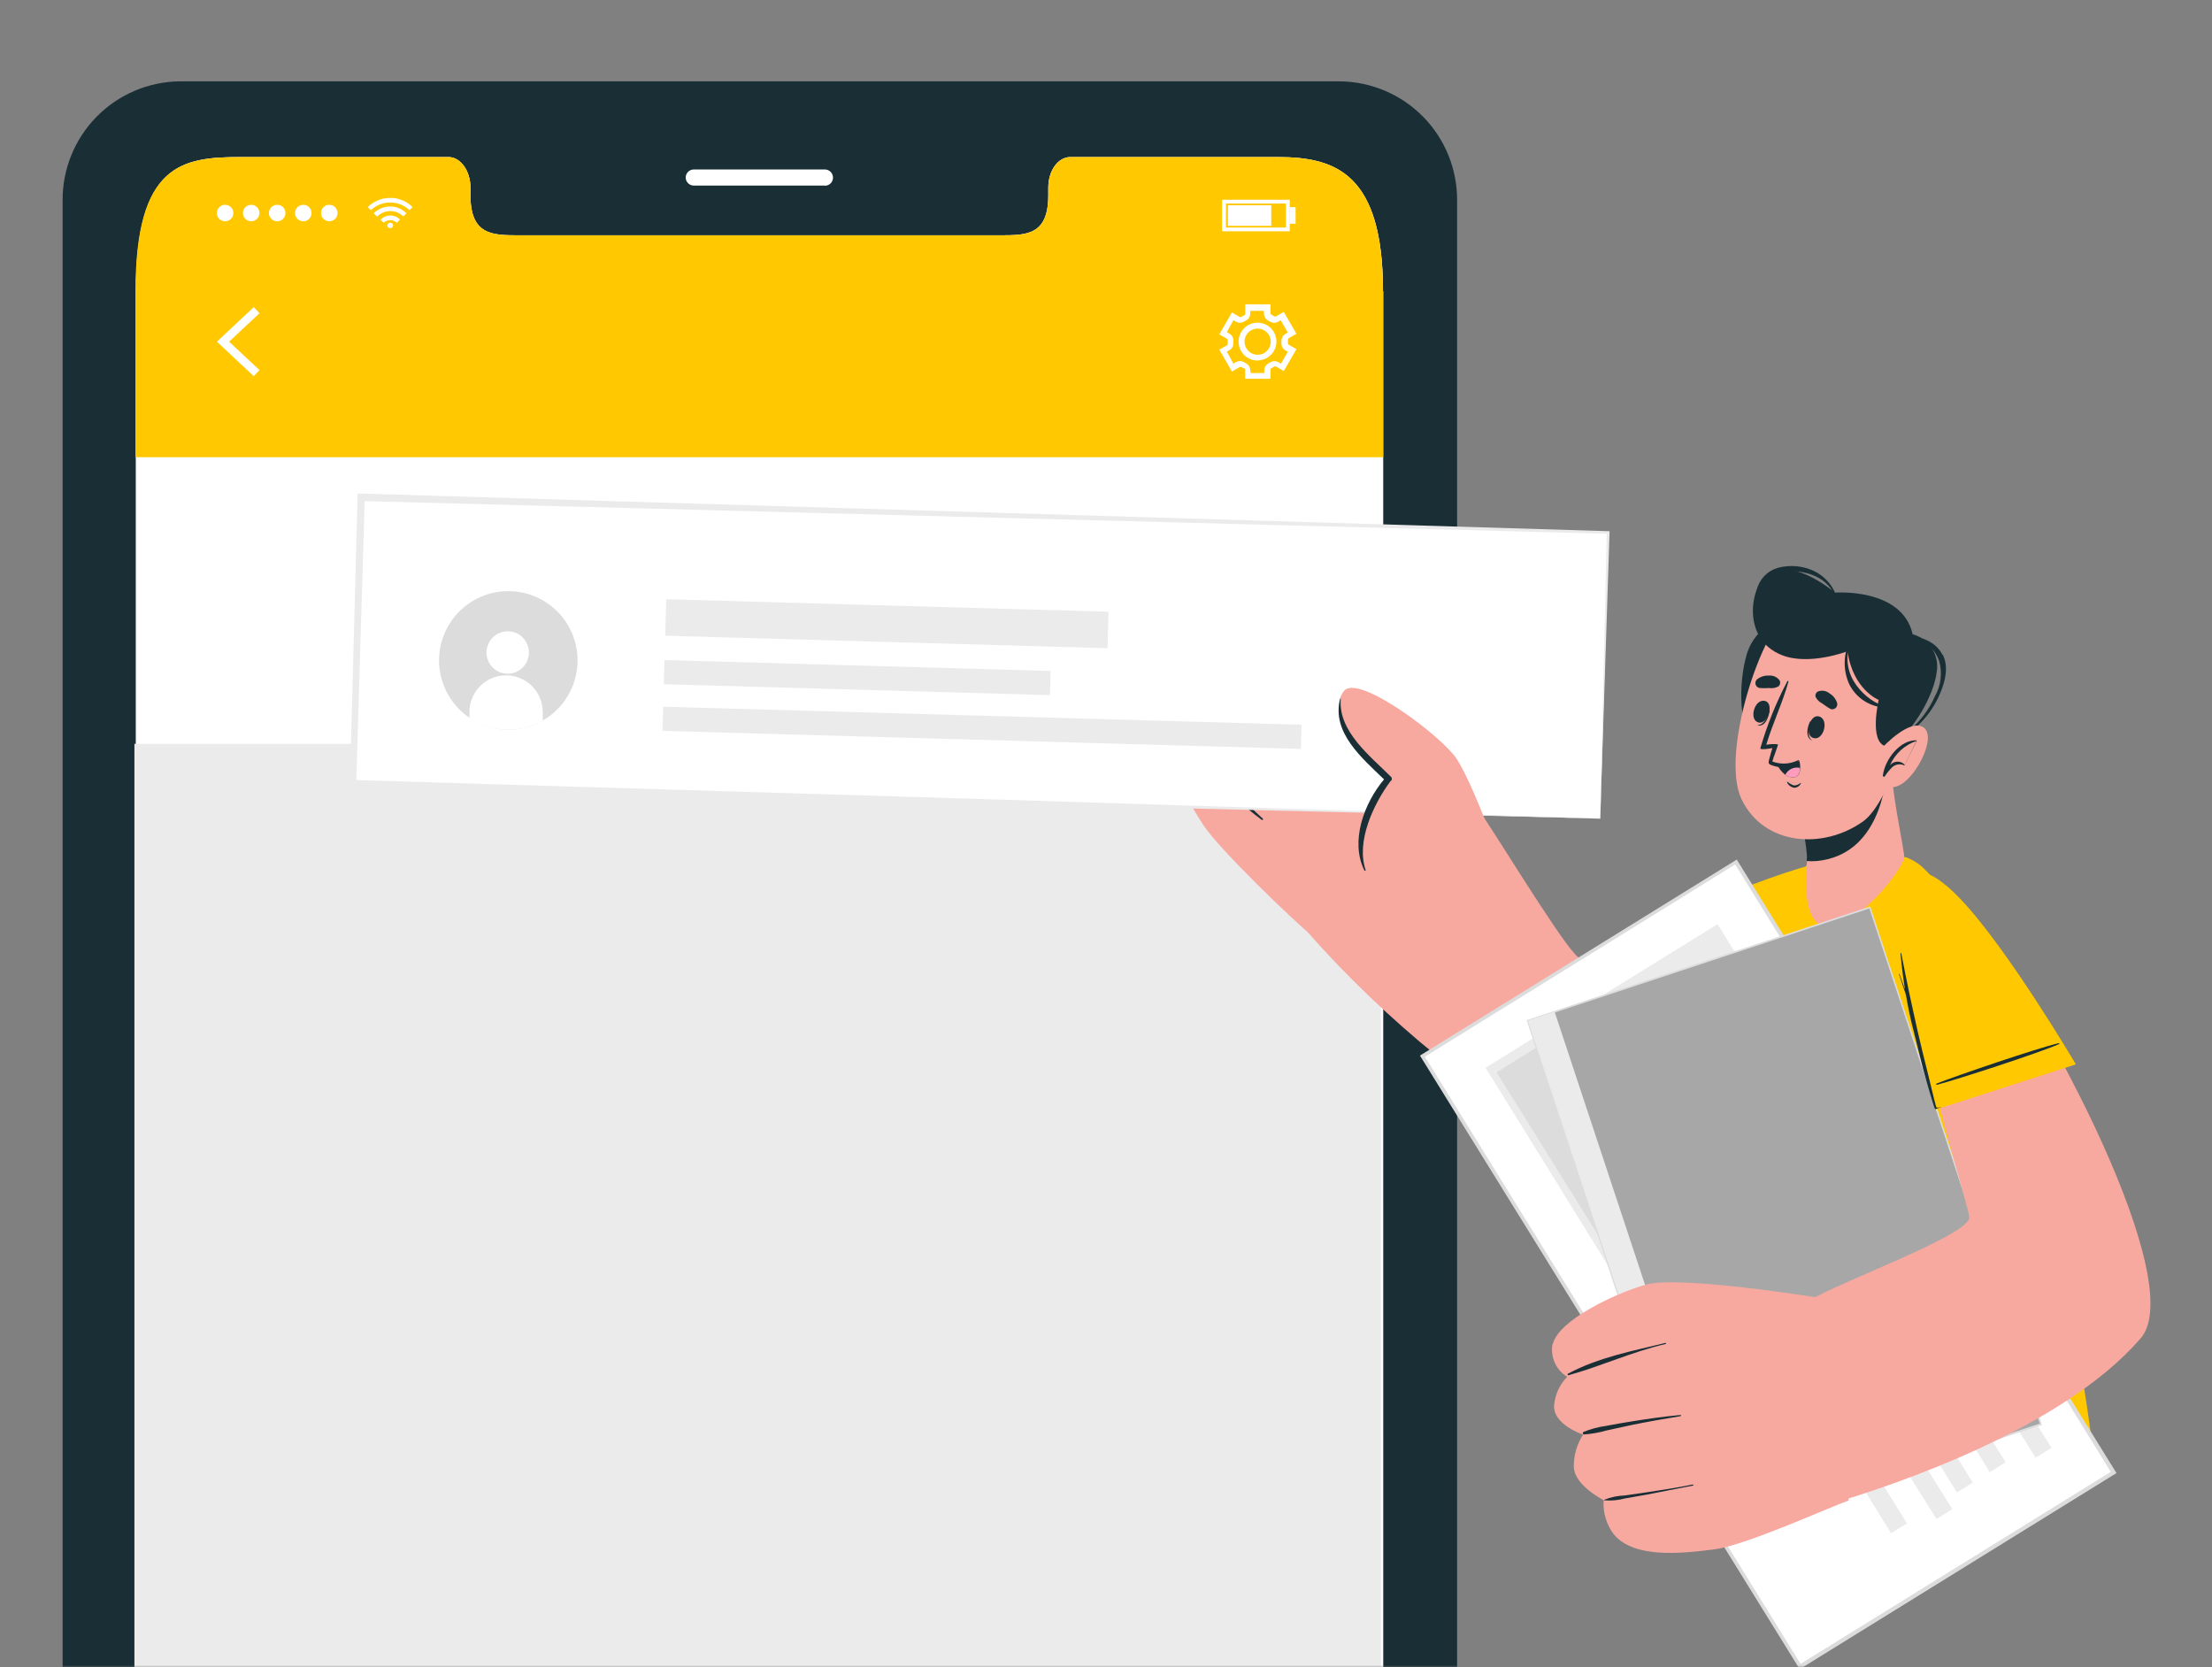 <svg viewBox="0 0 540 407" fill="none" xmlns="http://www.w3.org/2000/svg">
<rect x="0" y="0" width="540" height="407" fill="#808080" stroke="none"/>
<mask
    id="mask0_124_1571"
    style="mask-type:alpha"
    maskUnits="userSpaceOnUse"
    x="0"
    y="0"
    width="540"
    height="407"
  >
<rect x="0.255" width="539.745" height="407" fill="#D9D9D9" />
</mask>
<g mask="url(#mask0_124_1571)">
<path
      d="M337.67 613.742C337.67 629.098 326.185 641.495 312.076 641.495H58.762C44.573 641.495 33.168 629.098 33.168 613.742V71.106C33.168 39.882 44.653 38.346 58.762 38.346H109.501C112.429 38.346 114.844 41.705 114.844 45.816V47.672C114.844 57.413 120.187 57.445 126.713 57.445H244.045C250.635 57.445 255.914 57.445 255.914 47.672V45.816C255.914 41.673 258.281 38.346 261.273 38.346H312.028C326.185 38.346 337.622 42.505 337.622 71.106L337.67 613.742ZM326.905 19.854H43.917C36.252 19.93 28.931 23.046 23.562 28.517C18.194 33.988 15.216 41.366 15.284 49.031V631.77C15.22 639.432 18.2 646.806 23.568 652.273C28.937 657.741 36.255 660.854 43.917 660.93H327.049C334.713 660.854 342.035 657.742 347.409 652.275C352.783 646.809 355.769 639.435 355.714 631.77V49.031C355.747 45.233 355.033 41.466 353.61 37.944C352.188 34.422 350.086 31.215 347.424 28.506C344.762 25.796 341.593 23.638 338.097 22.154C334.601 20.669 330.846 19.888 327.049 19.854"
      fill="#1A2F35"
    />
<path
      d="M201.367 45.304H169.375C168.855 45.304 168.355 45.1 167.984 44.735C167.613 44.37 167.4 43.873 167.392 43.353C167.392 42.827 167.601 42.322 167.973 41.95C168.344 41.578 168.849 41.369 169.375 41.369H201.367C201.893 41.369 202.398 41.578 202.77 41.95C203.142 42.322 203.351 42.827 203.351 43.353C203.355 43.872 203.154 44.372 202.792 44.743C202.429 45.115 201.934 45.328 201.415 45.336"
      fill="white"
    />
<path
      d="M337.67 71.106V613.742C337.67 629.098 326.185 641.495 312.076 641.495H58.762C44.573 641.495 33.168 629.098 33.168 613.742V71.106C33.168 39.882 44.653 38.346 58.762 38.346H109.501C112.429 38.346 114.844 41.705 114.844 45.816V47.672C114.844 57.413 120.187 57.445 126.713 57.445H244.045C250.635 57.445 255.914 57.445 255.914 47.672V45.816C255.914 41.673 258.281 38.346 261.272 38.346H312.028C326.185 38.346 337.622 42.505 337.622 71.106"
      fill="white"
    />
<path
      d="M337.67 71.106V111.608H33.072V71.106C33.072 39.882 44.557 38.346 58.762 38.346H109.502C112.445 38.346 114.86 41.705 114.86 45.816V47.672C114.86 57.413 120.187 57.445 126.713 57.445H244.013C250.635 57.445 255.914 57.445 255.914 47.672V45.816C255.914 41.673 258.281 38.346 261.289 38.346H312.012C326.185 38.346 337.606 42.505 337.606 71.106"
      fill="#FFC800"
    />
<path
      d="M61.945 91.837L52.955 83.407L61.945 74.977L63.352 76.465L55.93 83.407L63.352 90.349L61.945 91.837Z"
      fill="white"
    />
<path
      d="M307.021 80.208C306.388 80.208 305.769 80.395 305.243 80.747C304.717 81.098 304.307 81.598 304.065 82.183C303.823 82.767 303.76 83.41 303.883 84.031C304.007 84.652 304.311 85.222 304.759 85.669C305.206 86.117 305.776 86.421 306.397 86.545C307.017 86.668 307.661 86.605 308.245 86.363C308.83 86.121 309.329 85.71 309.681 85.184C310.032 84.658 310.22 84.04 310.22 83.407C310.22 82.558 309.883 81.745 309.283 81.145C308.683 80.545 307.869 80.208 307.021 80.208ZM307.021 88.014C306.106 88.02 305.21 87.755 304.446 87.251C303.681 86.748 303.084 86.029 302.729 85.186C302.373 84.343 302.276 83.413 302.45 82.515C302.623 81.616 303.059 80.79 303.703 80.139C304.347 79.489 305.169 79.044 306.065 78.861C306.962 78.679 307.893 78.766 308.739 79.112C309.586 79.459 310.311 80.049 310.823 80.808C311.334 81.567 311.608 82.46 311.612 83.375C311.607 84.593 311.123 85.76 310.263 86.622C309.404 87.485 308.239 87.973 307.021 87.982M305.341 91.069H308.62V90.317C308.636 89.986 308.737 89.665 308.914 89.385C309.09 89.105 309.336 88.875 309.628 88.718C309.823 88.636 310.006 88.529 310.172 88.398C310.457 88.234 310.779 88.147 311.108 88.147C311.436 88.147 311.759 88.234 312.044 88.398L312.699 88.782L314.395 85.854L313.723 85.486C313.434 85.312 313.197 85.062 313.039 84.763C312.881 84.465 312.808 84.128 312.827 83.791V83.151C312.828 82.83 312.911 82.515 313.068 82.235C313.225 81.955 313.45 81.72 313.723 81.551L314.379 81.183L312.651 78.176L311.996 78.544C311.711 78.708 311.388 78.795 311.06 78.795C310.731 78.795 310.409 78.708 310.124 78.544L309.564 78.224C309.27 78.07 309.023 77.841 308.846 77.56C308.669 77.279 308.569 76.956 308.556 76.625V75.889H305.197V76.625C305.19 76.957 305.092 77.282 304.915 77.564C304.737 77.846 304.487 78.074 304.19 78.224C303.994 78.315 303.807 78.422 303.63 78.544C303.345 78.708 303.022 78.795 302.694 78.795C302.365 78.795 302.043 78.708 301.758 78.544L301.102 78.176L299.503 81.088L300.158 81.455C300.455 81.623 300.698 81.872 300.859 82.172C301.02 82.472 301.093 82.811 301.07 83.151V83.775C301.093 84.115 301.02 84.454 300.859 84.754C300.698 85.054 300.455 85.302 300.158 85.47L299.503 85.838L301.102 88.766L301.758 88.382C302.043 88.218 302.365 88.131 302.694 88.131C303.022 88.131 303.345 88.218 303.63 88.382C303.807 88.504 303.994 88.611 304.19 88.702C304.485 88.853 304.735 89.082 304.912 89.364C305.09 89.645 305.188 89.969 305.197 90.301L305.341 91.069ZM310.14 92.461H303.966V90.317C303.972 90.234 303.953 90.15 303.91 90.079C303.867 90.007 303.802 89.951 303.726 89.917L303.054 89.629C302.989 89.582 302.91 89.557 302.83 89.557C302.749 89.557 302.671 89.582 302.606 89.629L300.734 90.701L297.663 85.359L299.535 84.287C299.599 84.239 299.65 84.176 299.683 84.103C299.717 84.031 299.732 83.951 299.727 83.871V83.087C299.734 83.011 299.72 82.935 299.686 82.867C299.652 82.799 299.6 82.742 299.535 82.703L297.663 81.615L300.734 76.273L302.606 77.36C302.674 77.4 302.751 77.42 302.83 77.42C302.908 77.42 302.986 77.4 303.054 77.36C303.27 77.206 303.5 77.072 303.742 76.96C303.817 76.929 303.882 76.876 303.928 76.807C303.973 76.739 303.998 76.659 303.998 76.577V74.289H310.156V76.433C310.155 76.515 310.178 76.596 310.22 76.666C310.262 76.737 310.323 76.794 310.396 76.832C310.637 76.944 310.868 77.078 311.084 77.232C311.152 77.272 311.229 77.293 311.308 77.293C311.386 77.293 311.464 77.272 311.532 77.232L313.403 76.145L316.491 81.487L314.619 82.559C314.551 82.603 314.497 82.666 314.463 82.74C314.429 82.813 314.417 82.895 314.427 82.975V83.743C314.417 83.823 314.429 83.905 314.463 83.978C314.497 84.052 314.551 84.114 314.619 84.159L316.491 85.231L313.403 90.573L311.532 89.486C311.461 89.446 311.381 89.426 311.3 89.426C311.219 89.426 311.139 89.446 311.068 89.486C310.859 89.643 310.634 89.777 310.396 89.885C310.324 89.921 310.264 89.976 310.222 90.043C310.179 90.111 310.157 90.189 310.156 90.269L310.14 92.461Z"
      fill="white"
    />
<path
      d="M100.752 50.535L100.256 51.015L99.984 51.303C98.703 50.102 97.013 49.433 95.257 49.433C93.501 49.433 91.811 50.102 90.53 51.303L90.258 51.047L89.778 50.551L90.402 49.991C90.844 49.635 91.327 49.334 91.842 49.095C92.43 48.799 93.053 48.579 93.697 48.44C94.021 48.458 94.346 48.42 94.657 48.328H96.129C96.729 48.407 97.319 48.552 97.888 48.759C98.293 48.918 98.688 49.099 99.072 49.303C99.459 49.544 99.833 49.806 100.192 50.087L100.704 50.551L100.752 50.535Z"
      fill="white"
    />
<path
      d="M92.017 52.854L91.233 52.071C92.098 51.205 93.221 50.643 94.433 50.471C95.302 50.336 96.191 50.41 97.026 50.688C97.861 50.967 98.617 51.441 99.231 52.071L98.448 52.838C98.033 52.423 97.541 52.093 96.999 51.868C96.457 51.644 95.875 51.528 95.288 51.528C94.701 51.528 94.12 51.644 93.578 51.868C93.036 52.093 92.544 52.423 92.129 52.838L92.017 52.854Z"
      fill="white"
    />
<path
      d="M97.632 53.622L96.865 54.39C96.437 53.972 95.863 53.738 95.265 53.738C94.667 53.738 94.093 53.972 93.665 54.39L92.897 53.622C93.209 53.301 93.582 53.046 93.994 52.871C94.406 52.697 94.849 52.607 95.297 52.607C95.744 52.607 96.187 52.697 96.6 52.871C97.012 53.046 97.385 53.301 97.696 53.622"
      fill="white"
    />
<path
      d="M95.953 55.094C95.922 55.28 95.819 55.446 95.666 55.556C95.514 55.667 95.324 55.713 95.137 55.686C94.99 55.659 94.855 55.588 94.749 55.482C94.643 55.376 94.572 55.241 94.546 55.094C94.543 54.92 94.602 54.752 94.714 54.619C94.825 54.486 94.981 54.398 95.152 54.371C95.323 54.344 95.499 54.379 95.646 54.471C95.793 54.562 95.902 54.704 95.953 54.87V55.094Z"
      fill="white"
    />
<path
      d="M54.954 49.991C55.353 49.991 55.742 50.109 56.074 50.331C56.405 50.552 56.663 50.867 56.816 51.235C56.969 51.604 57.008 52.009 56.931 52.4C56.853 52.791 56.661 53.15 56.379 53.432C56.097 53.714 55.738 53.906 55.347 53.983C54.956 54.061 54.551 54.021 54.183 53.869C53.814 53.716 53.5 53.458 53.278 53.126C53.057 52.795 52.938 52.405 52.938 52.007C52.938 51.472 53.151 50.959 53.529 50.581C53.907 50.203 54.419 49.991 54.954 49.991Z"
      fill="white"
    />
<path
      d="M59.305 52.007C59.305 51.472 59.517 50.959 59.895 50.581C60.273 50.203 60.786 49.991 61.321 49.991C61.855 49.991 62.368 50.203 62.746 50.581C63.124 50.959 63.336 51.472 63.336 52.007C63.336 52.541 63.124 53.054 62.746 53.432C62.368 53.81 61.855 54.022 61.321 54.022C60.786 54.022 60.273 53.81 59.895 53.432C59.517 53.054 59.305 52.541 59.305 52.007Z"
      fill="white"
    />
<path
      d="M67.672 49.991C68.07 49.991 68.46 50.109 68.791 50.331C69.123 50.552 69.381 50.867 69.534 51.235C69.686 51.604 69.726 52.009 69.648 52.4C69.571 52.791 69.379 53.15 69.097 53.432C68.815 53.714 68.456 53.906 68.065 53.983C67.674 54.061 67.269 54.021 66.9 53.869C66.532 53.716 66.217 53.458 65.996 53.126C65.774 52.795 65.656 52.405 65.656 52.007C65.656 51.472 65.869 50.959 66.247 50.581C66.625 50.203 67.137 49.991 67.672 49.991Z"
      fill="white"
    />
<path
      d="M72.023 52.007C72.023 51.472 72.235 50.959 72.613 50.581C72.991 50.203 73.504 49.991 74.038 49.991C74.573 49.991 75.086 50.203 75.464 50.581C75.842 50.959 76.054 51.472 76.054 52.007C76.054 52.541 75.842 53.054 75.464 53.432C75.086 53.81 74.573 54.022 74.038 54.022C73.504 54.022 72.991 53.81 72.613 53.432C72.235 53.054 72.023 52.541 72.023 52.007Z"
      fill="white"
    />
<path
      d="M78.373 52.007C78.373 51.608 78.491 51.218 78.712 50.887C78.934 50.555 79.249 50.297 79.617 50.145C79.985 49.992 80.39 49.952 80.781 50.03C81.172 50.108 81.531 50.3 81.813 50.581C82.095 50.863 82.287 51.222 82.365 51.613C82.443 52.004 82.403 52.41 82.25 52.778C82.098 53.146 81.839 53.461 81.508 53.682C81.176 53.904 80.787 54.022 80.388 54.022C79.853 54.022 79.341 53.81 78.963 53.432C78.585 53.054 78.373 52.541 78.373 52.007Z"
      fill="white"
    />
<path
      d="M299.279 55.542H313.931V49.687H299.295L299.279 55.542ZM314.859 56.469H298.335V48.759H314.859V56.469Z"
      fill="white"
    />
<path d="M310.349 50.103H299.759V55.126H310.349V50.103Z" fill="white" />
<path d="M316.282 50.567H314.827V54.63H316.282V50.567Z" fill="white" />
<path d="M337.126 181.585H32.815V407H337.126V181.585Z" fill="#EBEBEB" />
<path
      d="M420.658 371.145C428.464 373.993 436.01 377.509 443.212 381.654C443.237 381.678 443.256 381.707 443.27 381.738C443.283 381.77 443.29 381.804 443.29 381.838C443.29 381.873 443.283 381.907 443.27 381.938C443.256 381.97 443.237 381.998 443.212 382.022C443.179 382.069 443.132 382.105 443.077 382.125C443.023 382.145 442.964 382.148 442.908 382.134C435.342 378.855 427.584 375.736 420.178 372.057C420.057 372.004 419.962 371.905 419.914 371.782C419.866 371.659 419.869 371.522 419.922 371.401C419.975 371.28 420.074 371.185 420.197 371.137C420.32 371.089 420.457 371.092 420.578 371.145"
      fill="#1A2F35"
    />
<path
      d="M418.226 319.03C418.226 318.774 418.706 318.71 418.706 319.03C418.7 327.513 419.127 335.991 419.986 344.431C420.354 348.35 423.489 370.025 430.287 368.426C431.407 368.17 431.983 367.05 432.143 365.354C432.118 363.108 431.817 360.873 431.247 358.7C430.479 354.189 429.887 349.646 429.503 345.071C428.705 336.554 428.796 327.976 429.775 319.478C429.759 319.42 429.765 319.359 429.792 319.306C429.818 319.253 429.864 319.211 429.919 319.189C429.949 319.18 429.98 319.176 430.011 319.179C430.041 319.182 430.071 319.191 430.098 319.206C430.125 319.221 430.149 319.242 430.168 319.267C430.187 319.291 430.2 319.319 430.207 319.35C430.223 319.391 430.223 319.436 430.207 319.478C430.009 331.308 430.71 343.136 432.303 354.861C433.135 360.46 436.03 368.937 430.095 369.801C424.161 370.665 420.242 356.492 419.506 352.621C417.611 341.528 417.186 330.234 418.242 319.03"
      fill="#1A2F35"
    />
<path
      d="M430.095 368.921C430.724 370.379 431.258 371.875 431.695 373.4C432.126 374.601 432.337 375.868 432.319 377.143C432.279 377.206 432.217 377.25 432.146 377.268C432.075 377.286 431.999 377.276 431.935 377.239C431.892 377.22 431.858 377.186 431.839 377.143C431.127 376.037 430.588 374.829 430.239 373.56C429.712 372.169 429.168 370.793 428.64 369.385C428.598 369.202 428.627 369.011 428.719 368.848C428.812 368.685 428.962 368.562 429.14 368.504C429.318 368.446 429.512 368.457 429.683 368.534C429.853 368.611 429.989 368.749 430.063 368.921"
      fill="#1A2F35"
    />
<path
      d="M460.792 326.116C460.779 325.17 460.87 324.226 461.064 323.301C461.092 323.28 461.126 323.269 461.16 323.269C461.195 323.269 461.229 323.28 461.256 323.301C461.287 323.291 461.321 323.291 461.352 323.301C461.546 324.097 461.653 324.912 461.672 325.732C461.768 326.676 461.896 327.604 461.992 328.515C462.186 330.403 462.518 332.274 462.984 334.114C463.831 337.641 465.622 340.871 468.166 343.456C470.683 345.935 473.661 347.896 476.932 349.23C480.6 350.512 484.339 351.58 488.13 352.43C488.29 352.43 488.242 352.701 488.13 352.701C483.956 352.698 479.823 351.889 475.957 350.318C472.531 349.027 469.414 347.033 466.807 344.464C464.181 341.816 462.337 338.495 461.48 334.866C461.056 333.022 460.815 331.142 460.76 329.251C460.688 328.186 460.688 327.117 460.76 326.052"
      fill="#1A2F35"
    />
<path
      d="M444.428 235.53C420.322 260.34 390.281 276.608 376.3 273.585C365.407 271.217 337.686 248.743 319.322 227.628C315.595 223.389 360.176 196.499 362.384 199.763C368.782 209.44 383.979 234.458 385.834 233.898C388.266 233.13 418.722 221.965 440.221 213.103C466.199 202.386 457.593 221.965 444.396 235.498"
      fill="#F7A9A0"
    />
<path
      d="M320.394 228.524C316.091 225.068 297.839 207.537 293.84 201.522C289.841 195.508 279.604 177.368 283.923 173.833C288.242 170.298 291.633 175.433 291.633 175.433C291.633 175.433 288.53 167.083 293.232 163.931C297.935 160.78 302.942 168.842 302.942 168.842C302.942 168.842 300.367 160.028 305.246 157.229C310.124 154.43 313.835 163.371 313.835 163.371C313.835 163.371 311.1 155.373 316.091 154.798C322.09 154.03 325.433 169.194 330.359 175.593C331.463 177.032 355.009 203.042 355.009 203.042L320.394 228.524Z"
      fill="#F7A9A0"
    />
<path
      d="M313.452 162.476C315.947 173.673 319.05 178.12 326.92 186.118C326.959 186.148 326.983 186.191 326.989 186.239C326.995 186.287 326.982 186.336 326.952 186.374C326.923 186.412 326.879 186.437 326.831 186.443C326.783 186.449 326.735 186.436 326.696 186.406C318.203 179.272 313.628 174.233 312.908 162.572C312.908 162.092 313.34 162.028 313.452 162.476Z"
      fill="#1A2F35"
    />
<path
      d="M302.702 167.898C306.317 179.288 309.565 184.134 317.275 193.14C317.387 193.252 317.179 193.46 317.051 193.348C308.765 185.174 304.254 180.007 302.11 168.17C302.11 167.626 302.542 167.371 302.702 167.898Z"
      fill="#1A2F35"
    />
<path
      d="M292.048 175.832C296.335 186.582 299.662 192.068 308.268 199.827C308.289 199.847 308.306 199.872 308.318 199.9C308.329 199.927 308.335 199.957 308.335 199.987C308.335 200.016 308.329 200.046 308.318 200.073C308.306 200.101 308.289 200.126 308.268 200.147C308.232 200.169 308.19 200.181 308.148 200.181C308.106 200.181 308.064 200.169 308.028 200.147C298.43 193.092 294.287 186.278 291.76 175.96C291.584 175.257 291.856 175.113 292.08 175.8"
      fill="#1A2F35"
    />
<path
      d="M88.166 121.382L86.19 191.241L390.666 199.852L392.642 129.993L88.166 121.382Z"
      fill="white"
    />
<path
      d="M390.648 199.827L392.248 129.956L392.584 130.308L88.114 122.309L89.058 121.398L86.962 191.253L86.179 190.405L238.142 195.012L390.648 199.827ZM390.648 199.827L238.685 196.084L86.227 192.1H85.427V191.269L87.282 121.398V120.486H88.226L392.584 129.668H392.92V130.084L390.648 199.827Z"
      fill="#EBEBEB"
    />
<path
      d="M132.424 175.928C130.881 176.809 129.207 177.435 127.465 177.784C123.296 178.633 118.961 177.879 115.323 175.672C111.686 173.466 109.014 169.969 107.84 165.88C106.667 161.79 107.078 157.409 108.992 153.609C110.906 149.81 114.182 146.871 118.166 145.38C122.151 143.889 126.551 143.955 130.489 145.565C134.428 147.175 137.614 150.21 139.413 154.065C141.213 157.92 141.492 162.312 140.197 166.365C138.901 170.417 136.126 173.832 132.424 175.928Z"
      fill="#DCDCDC"
    />
<path
      d="M129.128 159.42C129.102 160.446 128.773 161.44 128.182 162.278C127.591 163.116 126.764 163.76 125.807 164.128C124.849 164.496 123.805 164.572 122.804 164.346C121.804 164.12 120.893 163.602 120.187 162.858C119.481 162.114 119.012 161.177 118.839 160.166C118.665 159.155 118.796 158.116 119.214 157.179C119.631 156.243 120.318 155.451 121.186 154.905C122.054 154.358 123.064 154.082 124.089 154.11C125.454 154.147 126.749 154.724 127.69 155.713C128.631 156.702 129.142 158.024 129.112 159.388"
      fill="white"
    />
<path
      d="M132.488 173.801V175.928C129.74 177.468 126.624 178.23 123.476 178.131C120.328 178.033 117.266 177.077 114.62 175.369V173.273C114.759 170.955 115.793 168.782 117.506 167.213C119.218 165.645 121.473 164.804 123.794 164.868C126.115 164.932 128.32 165.897 129.943 167.559C131.565 169.22 132.478 171.447 132.488 173.769V173.801Z"
      fill="white"
    />
<path
      d="M162.65 146.282L162.398 155.188L270.376 158.242L270.628 149.336L162.65 146.282Z"
      fill="#EBEBEB"
    />
<path
      d="M162.219 161.129L162.052 167.03L256.311 169.695L256.478 163.795L162.219 161.129Z"
      fill="#EBEBEB"
    />
<path
      d="M161.888 172.517L161.721 178.418L317.573 182.825L317.74 176.925L161.888 172.517Z"
      fill="#EBEBEB"
    />
<path
      d="M364.111 204.258C364.111 204.258 359.136 190.773 355.665 185.334C352.194 179.895 331.671 164.427 328.136 168.634C323.497 174.089 333.543 185.446 339.173 190.229C339.173 190.229 328.44 202.85 333.895 212.48C339.349 222.109 364.111 204.258 364.111 204.258Z"
      fill="#F7A9A0"
    />
<path
      d="M327.304 170.57C326.648 178.568 334.471 184.518 339.589 189.653C339.653 189.714 339.703 189.788 339.738 189.869C339.772 189.95 339.79 190.037 339.79 190.125C339.79 190.213 339.772 190.3 339.738 190.381C339.703 190.462 339.653 190.536 339.589 190.597C339.543 190.648 339.489 190.691 339.429 190.725C335.27 196.339 331.031 205.409 333.367 212.352C333.377 212.372 333.383 212.395 333.383 212.418C333.384 212.441 333.38 212.464 333.371 212.486C333.361 212.507 333.348 212.526 333.331 212.542C333.313 212.557 333.293 212.569 333.271 212.576C333.235 212.587 333.195 212.586 333.16 212.571C333.125 212.556 333.096 212.53 333.079 212.496C329.544 205.377 332.983 196.084 337.878 190.261C332.551 185.094 324.969 178.792 327.176 170.538"
      fill="#1A2F35"
    />
<path
      d="M421.937 256.101L399.863 227.836C399.863 227.836 429.584 213.743 445.836 210.24C462.088 206.737 463.703 213.631 451.434 228.284C442.489 238.454 432.614 247.767 421.937 256.101Z"
      fill="#FFC800"
    />
<path
      d="M427.583 249.942C424.624 245.639 410.98 229.723 407.348 225.948C407.335 225.934 407.319 225.923 407.301 225.915C407.283 225.908 407.264 225.904 407.245 225.904C407.225 225.904 407.206 225.908 407.188 225.915C407.17 225.923 407.154 225.934 407.141 225.948C407.125 225.972 407.116 226 407.116 226.028C407.116 226.057 407.125 226.085 407.141 226.108C410.34 230.299 423.664 246.423 427.424 250.102C427.433 250.114 427.445 250.123 427.458 250.131C427.471 250.138 427.485 250.142 427.5 250.144C427.515 250.145 427.53 250.144 427.544 250.139C427.559 250.135 427.572 250.128 427.583 250.118C427.595 250.109 427.605 250.097 427.612 250.084C427.619 250.071 427.623 250.057 427.625 250.042C427.626 250.027 427.625 250.012 427.62 249.998C427.616 249.983 427.609 249.97 427.6 249.958"
      fill="#1A2F35"
    />
<path
      d="M510.588 354.813C510.316 355.085 397.511 347.343 396.551 346.143C395.256 344.415 429.439 224.045 442.092 209.84C444.812 206.769 453.05 206.465 459.912 207.825C461.711 208.161 463.477 208.653 465.191 209.296H465.367C466.724 209.81 467.985 210.551 469.094 211.488C487.329 228.3 499.726 283.374 502.35 299.818C506.797 327.012 511.595 353.821 510.588 354.813Z"
      fill="#FFC800"
    />
<path
      d="M430.511 232.811C428.496 237.993 426.566 243.187 424.721 248.391C425.297 245.682 425.867 242.984 426.432 240.297C426.432 240.271 426.422 240.247 426.404 240.229C426.386 240.211 426.362 240.201 426.336 240.201C426.311 240.201 426.287 240.211 426.269 240.229C426.251 240.247 426.24 240.271 426.24 240.297C425.106 243.961 424.24 247.704 423.649 251.494C419.922 261.955 416.563 272.481 413.507 283.246C412.148 288.045 410.996 292.972 409.668 297.819C409.668 297.995 409.892 298.059 409.94 297.819C411.22 293.58 412.708 289.421 414.051 285.198C415.395 280.975 416.707 276.768 418.066 272.561C420.775 264.168 423.473 255.754 426.16 247.319C427.664 242.52 429.184 237.721 430.735 232.923C430.735 232.651 430.559 232.603 430.511 232.747"
      fill="#1A2F35"
    />
<path
      d="M445.42 226.06C451.162 227.02 461.416 216.942 464.855 209.712C465.079 209.2 464.023 204.098 462.999 198.051C462.391 194.324 461.816 190.149 461.56 186.31L437.837 193.78C439.529 198.496 440.641 203.4 441.149 208.385C441.198 208.917 441.198 209.452 441.149 209.984V210.24C440.797 213.247 439.885 225.148 445.42 226.076"
      fill="#F7A9A0"
    />
<path
      d="M460.76 186.582C460.536 191.653 458.632 208.688 443.564 210.192C442.734 210.256 441.899 210.256 441.069 210.192V209.92C441.118 209.388 441.118 208.853 441.069 208.321C440.565 203.337 439.458 198.433 437.773 193.716L460.76 186.582Z"
      fill="#1A2F35"
    />
<path
      d="M436.094 150.207C436.094 150.207 428.496 152.494 426.4 159.804C424.305 167.115 425.184 175.001 425.776 175.449C426.368 175.896 436.094 150.271 436.094 150.271"
      fill="#1A2F35"
    />
<path
      d="M467.35 162.924C468.95 171.737 461.527 195.78 454.809 200.53C445.099 207.425 430.655 206.497 425.168 195.14C419.842 184.134 430.063 152.99 437.389 148.751C448.203 142.609 464.999 149.855 467.35 162.86"
      fill="#F7A9A0"
    />
<path
      d="M442.012 176.104C442.012 176.104 442.124 176.216 442.012 176.296C441.484 177.896 441.116 179.832 442.428 180.823C440.668 180.103 441.116 177.544 441.932 176.024"
      fill="#1A2F35"
    />
<path
      d="M443.964 174.873C446.636 175.449 445.26 180.759 442.796 180.199C440.333 179.64 441.741 174.377 443.964 174.873Z"
      fill="#1A2F35"
    />
<path
      d="M432.015 173.273C432.015 173.273 431.871 173.273 431.855 173.385C431.471 174.985 430.767 176.856 429.135 177V177.112C431.007 177.416 431.871 174.905 432.015 173.273Z"
      fill="#1A2F35"
    />
<path
      d="M431.023 171.162C428.431 170.282 426.848 175.513 429.151 176.328C431.455 177.144 433.182 171.913 431.023 171.162Z"
      fill="#1A2F35"
    />
<path
      d="M446.699 172.969C446.028 172.601 445.468 172.153 444.828 171.721C444.139 171.371 443.578 170.811 443.228 170.122C443.156 169.878 443.169 169.617 443.265 169.381C443.361 169.146 443.534 168.95 443.756 168.826C444.231 168.631 444.751 168.57 445.258 168.649C445.766 168.728 446.242 168.944 446.635 169.274C447.528 169.804 448.189 170.649 448.491 171.642C448.529 171.798 448.535 171.961 448.51 172.12C448.484 172.279 448.428 172.431 448.343 172.568C448.258 172.705 448.147 172.824 448.016 172.917C447.885 173.011 447.736 173.077 447.579 173.113C447.3 173.187 447.003 173.152 446.747 173.017"
      fill="#1A2F35"
    />
<path
      d="M429.647 167.962C430.393 168.01 431.141 168.01 431.886 167.962C432.679 168.083 433.489 167.937 434.19 167.546C434.38 167.375 434.51 167.148 434.562 166.898C434.614 166.648 434.584 166.387 434.478 166.155C434.19 165.735 433.795 165.399 433.334 165.183C432.872 164.966 432.362 164.876 431.855 164.923C430.812 164.856 429.782 165.175 428.959 165.819C428.837 165.926 428.737 166.056 428.665 166.201C428.593 166.347 428.551 166.505 428.541 166.667C428.53 166.829 428.552 166.992 428.605 167.146C428.657 167.299 428.74 167.441 428.847 167.562C429.057 167.788 429.341 167.93 429.647 167.962Z"
      fill="#1A2F35"
    />
<path
      d="M436.206 190.869C436.356 191.254 436.608 191.591 436.935 191.845C437.262 192.098 437.651 192.259 438.062 192.308C438.404 192.289 438.734 192.175 439.016 191.981C439.298 191.786 439.521 191.518 439.661 191.205C439.661 191.205 439.661 191.093 439.517 191.125L436.206 190.869ZM439.581 191.125C439.128 191.498 438.568 191.717 437.982 191.749C437.397 191.56 436.854 191.262 436.382 190.869"
      fill="#1A2F35"
    />
<path
      d="M439.133 185.782C438.554 186.329 437.865 186.747 437.113 187.009C436.36 187.271 435.56 187.371 434.766 187.302C434.067 187.255 433.378 187.11 432.719 186.87L432.351 186.742L432.015 186.582C431.936 186.534 431.871 186.466 431.829 186.384C431.787 186.302 431.768 186.21 431.775 186.118C431.759 186.066 431.759 186.01 431.775 185.958V185.814C432.079 184.55 432.687 182.615 432.687 182.615C432.159 182.727 429.488 183.175 429.76 182.615C431.393 176.968 433.596 171.501 436.334 166.299C436.334 166.123 436.686 166.299 436.606 166.411C435.134 171.657 432.751 176.584 431.183 181.815C432.121 181.634 433.081 181.596 434.031 181.703C434.175 181.799 432.767 185.318 432.671 185.894C433.676 186.272 434.747 186.442 435.82 186.392C436.892 186.343 437.944 186.075 438.909 185.606C439.165 185.51 439.341 185.606 439.133 185.75"
      fill="#1A2F35"
    />
<path
      d="M433.743 186.422C434.193 187.499 434.915 188.442 435.838 189.157C436.383 189.551 437.037 189.764 437.71 189.765C439.117 189.765 439.453 188.565 439.485 187.462C439.485 186.886 439.421 186.312 439.293 185.75C437.564 186.568 435.617 186.804 433.743 186.422Z"
      fill="#1A2F35"
    />
<path
      d="M435.821 189.157C436.357 189.556 437.009 189.77 437.677 189.765C439.084 189.765 439.42 188.565 439.452 187.462C438.745 187.288 437.999 187.362 437.338 187.67C436.678 187.979 436.143 188.503 435.821 189.157Z"
      fill="#FF9BBD"
    />
<path
      d="M460.36 182.183C456.201 181.095 458.633 170.858 458.633 170.858C458.633 170.858 452.41 168.442 451.003 158.989C451.003 158.989 441.677 162.572 435.006 159.932C424.513 155.805 427.536 141.729 432.223 139.649C438.798 136.69 447.931 144.672 447.931 144.672C447.931 144.672 464.343 143.392 466.919 154.83C468.905 155.373 470.612 156.648 471.695 158.4C472.778 160.151 473.158 162.247 472.757 164.267C471.734 172.025 463.48 183.015 460.376 182.183"
      fill="#1A2F35"
    />
<path
      d="M459.816 172.377C456.79 171.225 454.235 169.098 452.554 166.331C451.656 164.833 451.132 163.141 451.027 161.398C450.921 159.655 451.236 157.912 451.946 156.317C451.961 156.281 451.961 156.241 451.946 156.205C451.931 156.169 451.902 156.14 451.866 156.125C451.83 156.11 451.789 156.11 451.753 156.125C451.717 156.14 451.689 156.169 451.674 156.205C450.844 157.852 450.386 159.662 450.334 161.506C450.281 163.35 450.635 165.183 451.37 166.875C452.134 168.488 453.307 169.874 454.772 170.895C456.236 171.917 457.942 172.538 459.72 172.697C459.928 172.697 460.024 172.457 459.816 172.377Z"
      fill="#1A2F35"
    />
<path
      d="M474.212 159.884C472.613 156.685 469.413 155.661 466.214 155.086C466.19 155.078 466.165 155.076 466.14 155.079C466.115 155.083 466.091 155.093 466.071 155.108C466.05 155.123 466.033 155.142 466.022 155.165C466.01 155.187 466.004 155.212 466.004 155.237C466.004 155.263 466.01 155.288 466.022 155.31C466.033 155.333 466.05 155.352 466.071 155.367C466.091 155.382 466.115 155.392 466.14 155.396C466.165 155.399 466.19 155.397 466.214 155.389C467.835 155.652 469.356 156.344 470.619 157.394C471.882 158.443 472.841 159.811 473.396 161.356C473.801 162.803 473.915 164.315 473.731 165.806C473.547 167.297 473.069 168.737 472.325 170.042C470.006 175.254 465.841 179.425 460.632 181.751V181.895C463.566 180.764 466.239 179.046 468.487 176.845C470.734 174.645 472.508 172.009 473.7 169.098C474.9 166.251 475.748 162.7 474.26 159.804"
      fill="#1A2F35"
    />
<path
      d="M448.218 145.264C447.274 142.772 445.439 140.72 443.067 139.505C440.211 138.096 436.935 137.794 433.87 138.657C432.639 139.036 431.529 139.732 430.653 140.675C429.777 141.619 429.165 142.777 428.879 144.032C428.307 146.959 428.764 149.994 430.174 152.622H430.286C429.216 150.194 428.942 147.49 429.503 144.896C429.776 143.658 430.394 142.524 431.286 141.623C432.178 140.723 433.307 140.094 434.541 139.809C439.34 138.689 445.851 140.321 447.882 145.408C447.892 145.431 447.907 145.452 447.926 145.469C447.944 145.487 447.966 145.5 447.99 145.509C448.014 145.518 448.039 145.522 448.065 145.521C448.09 145.52 448.115 145.515 448.138 145.504C448.168 145.471 448.185 145.428 448.185 145.384C448.185 145.339 448.168 145.296 448.138 145.264"
      fill="#1A2F35"
    />
<path
      d="M459.688 182.327C459.688 182.327 466.343 175.177 469.654 177.64C472.965 180.103 467.207 191.029 462.776 192.037C461.668 192.358 460.479 192.227 459.468 191.672C458.457 191.118 457.708 190.184 457.385 189.077V188.917L459.688 182.327Z"
      fill="#F7A9A0"
    />
<path
      d="M464.902 186.854C464.403 186.613 463.841 186.534 463.294 186.625C462.747 186.717 462.241 186.975 461.847 187.366C461.207 188.021 460.633 188.739 460.136 189.509C459.976 189.765 459.496 189.509 459.656 189.269C460.152 185.43 463.815 180.551 467.926 180.727L464.902 186.854ZM467.926 180.855C466.471 181.336 465.135 182.119 464.005 183.153C462.874 184.187 461.976 185.448 461.367 186.854C461.557 186.606 461.794 186.399 462.064 186.243C462.334 186.088 462.632 185.987 462.941 185.947C463.25 185.907 463.564 185.928 463.865 186.009C464.166 186.091 464.448 186.231 464.694 186.422C464.803 186.504 464.905 186.595 464.998 186.694"
      fill="#1A2F35"
    />
<path
      d="M423.739 210.514L347.212 257.871L439.424 406.884L515.951 359.528L423.739 210.514Z"
      fill="white"
    />
<path
      d="M347.843 257.956L439.564 406.176L515.29 359.308L423.6 211.024L347.843 257.956ZM439.341 407.472L439.101 407.072L346.643 257.685L347.059 257.429L423.984 209.84L424.224 210.224L516.682 359.612L516.282 359.852L439.341 407.472Z"
      fill="#DCDCDC"
    />
<path
      d="M419.301 225.6L362.661 260.65L401.398 323.248L458.038 288.198L419.301 225.6Z"
      fill="#EBEBEB"
    />
<path
      d="M411.987 241.353C410.4 241.941 409.045 243.025 408.121 244.443C407.198 245.862 406.755 247.54 406.859 249.23C406.962 250.919 407.607 252.53 408.697 253.825C409.787 255.12 411.265 256.03 412.912 256.42C414.56 256.81 416.289 256.66 417.844 255.992C419.399 255.323 420.698 254.172 421.548 252.709C422.399 251.245 422.756 249.547 422.566 247.865C422.377 246.183 421.652 244.606 420.497 243.368C419.435 242.232 418.06 241.434 416.547 241.076C415.033 240.717 413.447 240.813 411.987 241.353Z"
      fill="#DCDCDC"
    />
<path
      d="M385.85 270.721L413.667 315.702L430.239 274.353L385.85 270.721Z"
      fill="#C8C8C8"
    />
<path
      d="M374.924 253.11L397.894 290.253L406.26 259.412L374.924 253.11Z"
      fill="#DCDCDC"
    />
<path
      d="M377.539 254.175L365.351 261.777L404.365 324.334L416.553 316.733L377.539 254.175Z"
      fill="#DCDCDC"
    />
<path
      d="M467.579 300.141L463.71 302.553L496.942 355.86L500.811 353.448L467.579 300.141Z"
      fill="#EBEBEB"
    />
<path
      d="M456.628 303.661L452.751 306.06L485.748 359.381L489.624 356.982L456.628 303.661Z"
      fill="#EBEBEB"
    />
<path
      d="M448.602 308.616L444.726 311.015L477.722 364.336L481.598 361.937L448.602 308.616Z"
      fill="#EBEBEB"
    />
<path
      d="M443.372 315.112L439.503 317.524L472.735 370.83L476.604 368.418L443.372 315.112Z"
      fill="#EBEBEB"
    />
<path
      d="M432.536 318.57L428.659 320.968L461.655 374.29L465.532 371.891L432.536 318.57Z"
      fill="#EBEBEB"
    />
<path
      d="M456.531 221.471L372.981 249.135L414.759 375.31L498.309 347.647L456.531 221.471Z"
      fill="#A7A7A7"
    />
<path
      d="M456.361 221.773L373.181 249.287L414.771 375.048L497.951 347.519L456.361 221.773ZM372.669 248.967H372.893L456.617 221.261V221.469L498.463 347.839L414.435 375.64V375.432L372.669 248.967Z"
      fill="#DCDCDC"
    />
<path
      d="M379.511 246.974L372.981 249.136L414.759 375.311L421.289 373.149L379.511 246.974Z"
      fill="#EBEBEB"
    />
<path
      d="M413.57 368.385L409.437 369.734L410.786 373.868L414.919 372.519L413.57 368.385Z"
      fill="#C8C8C8"
    />
<path
      d="M410.837 362.521L409.849 362.844L410.107 363.635L411.095 363.312L410.837 362.521Z"
      fill="#A7A7A7"
    />
<path
      d="M414.115 366.314L414.355 364.874L415.346 364.555L416.386 365.562L414.115 366.314Z"
      fill="#A7A7A7"
    />
<path
      d="M416.226 366.266L416.466 366.41C416.321 366.678 416.098 366.896 415.826 367.034C415.631 367.136 415.414 367.19 415.194 367.19C414.974 367.19 414.757 367.136 414.562 367.034L414.69 366.794C414.964 366.927 415.279 366.946 415.567 366.847C415.855 366.748 416.092 366.539 416.226 366.266Z"
      fill="#A7A7A7"
    />
<path
      d="M414.819 366.538L414.931 366.298C415.076 366.346 415.233 366.346 415.379 366.298C415.452 366.273 415.52 366.233 415.578 366.181C415.636 366.128 415.682 366.065 415.715 365.994L415.955 366.122C415.911 366.224 415.848 366.315 415.769 366.392C415.689 366.469 415.596 366.529 415.493 366.569C415.39 366.609 415.281 366.629 415.17 366.626C415.06 366.624 414.952 366.599 414.851 366.554"
      fill="#A7A7A7"
    />
<path
      d="M415.192 373.328L411.059 374.677L412.407 378.81L416.541 377.461L415.192 373.328Z"
      fill="#C8C8C8"
    />
<path
      d="M417.756 368.588L416.055 369.151L416.618 370.852L418.318 370.289L417.756 368.588Z"
      fill="#A7A7A7"
    />
<path
      d="M416.911 370.09L415.21 370.653L415.773 372.354L417.474 371.791L416.911 370.09Z"
      fill="white"
    />
<path
      d="M480.754 223.053C499.949 248.055 534.293 313.143 522.6 326.692C503.404 348.926 462.118 362.603 447.418 367.002C441.02 368.874 435.309 321.493 441.292 317.702C448.474 313.143 480.994 301.45 480.754 297.163C480.61 294.716 470.292 261.684 465.27 235.322C459.447 204.737 474.148 214.527 480.754 223.053Z"
      fill="#F7A9A0"
    />
<path
      d="M379.003 328.099C378.72 329.639 378.911 331.227 379.551 332.656C380.191 334.084 381.249 335.284 382.586 336.097C380.734 338 379.603 340.489 379.387 343.136C379.195 347.855 386.473 350.206 386.473 350.206C384.936 352.586 384.145 355.371 384.202 358.204C384.49 362.731 391.48 366.202 391.48 366.202C391.274 369.166 392.137 372.105 393.911 374.488C398.918 380.647 410.947 379.175 418.577 378.215C426.207 377.255 447.13 367.722 451.289 366.298L446.155 317.142C446.155 317.142 410.675 311.255 401.893 313.575C394.439 315.638 380.411 322.293 379.067 328.147"
      fill="#F7A9A0"
    />
<path
      d="M382.859 335.298C390.313 331.331 398.487 329.811 406.581 327.828C406.773 327.828 406.821 328.067 406.581 328.099C398.503 329.971 390.905 333.506 382.923 335.714C382.896 335.718 382.868 335.717 382.841 335.711C382.814 335.704 382.788 335.693 382.766 335.676C382.744 335.66 382.725 335.639 382.71 335.615C382.696 335.592 382.687 335.565 382.683 335.538C382.678 335.51 382.679 335.482 382.686 335.455C382.692 335.428 382.704 335.403 382.72 335.381C382.737 335.358 382.758 335.339 382.781 335.325C382.805 335.311 382.831 335.302 382.859 335.298Z"
      fill="#1A2F35"
    />
<path
      d="M386.506 349.582C388.305 348.843 390.192 348.338 392.12 348.079C394.104 347.695 396.103 347.343 398.119 347.023C402.134 346.367 406.117 345.807 410.228 345.423C410.42 345.423 410.484 345.663 410.228 345.711C406.213 346.367 402.23 347.071 398.231 347.887C396.263 348.302 394.264 348.734 392.28 349.182C390.455 349.711 388.578 350.044 386.682 350.174C386.604 350.17 386.53 350.136 386.477 350.08C386.423 350.023 386.393 349.948 386.394 349.87C386.394 349.824 386.404 349.779 386.424 349.738C386.443 349.697 386.471 349.66 386.506 349.63"
      fill="#1A2F35"
    />
<path
      d="M391.592 366.138C393.207 365.487 394.923 365.125 396.663 365.066L402.278 364.251C406.005 363.691 409.604 363.131 413.251 362.395C413.443 362.395 413.507 362.635 413.251 362.667C409.508 363.371 405.781 364.139 402.134 364.843L396.663 365.802C395.023 366.248 393.317 366.399 391.624 366.25C391.613 366.234 391.606 366.214 391.606 366.194C391.606 366.174 391.613 366.154 391.624 366.138"
      fill="#1A2F35"
    />
<path
      d="M472.613 270.849L506.765 259.828C506.765 259.828 490.065 231.467 478.579 219.454C467.094 207.441 461.895 212.224 463.847 231.259C465.539 244.698 468.474 257.952 472.613 270.849Z"
      fill="#FFC800"
    />
<path
      d="M502.557 254.661C497.471 255.829 477.635 262.579 472.693 264.547C472.669 264.573 472.656 264.607 472.656 264.643C472.656 264.678 472.669 264.712 472.693 264.739C472.706 264.768 472.73 264.792 472.759 264.807C472.788 264.821 472.821 264.825 472.853 264.819C477.923 263.491 497.855 257.013 502.637 254.885C502.667 254.885 502.696 254.873 502.717 254.852C502.738 254.831 502.749 254.803 502.749 254.773C502.749 254.744 502.738 254.715 502.717 254.694C502.696 254.673 502.667 254.661 502.637 254.661"
      fill="#1A2F35"
    />
<path
      d="M473.525 270.369C473.264 270.402 473.001 270.402 472.741 270.369C472.645 270.369 471.813 266.898 471.621 266.083C471.253 264.483 470.853 262.979 470.485 261.428C469.686 258.228 468.886 255.029 468.182 251.91C466.742 245.512 465.351 239.113 464.151 232.715C464.151 232.603 463.943 232.715 463.959 232.715C464.215 235.69 464.583 238.633 465.063 241.577C464.599 240.281 464.151 238.985 463.671 237.721H463.559C464.119 239.417 464.695 241.129 465.271 242.824C465.782 245.767 466.374 248.727 467.142 251.638C467.91 254.549 468.646 257.813 469.478 260.964C470.309 264.115 472.277 270.817 472.405 270.769C472.869 270.657 473.157 270.497 473.621 270.385C474.084 270.273 473.717 270.274 473.525 270.306"
      fill="#1A2F35"
    />
</g>
</svg>
